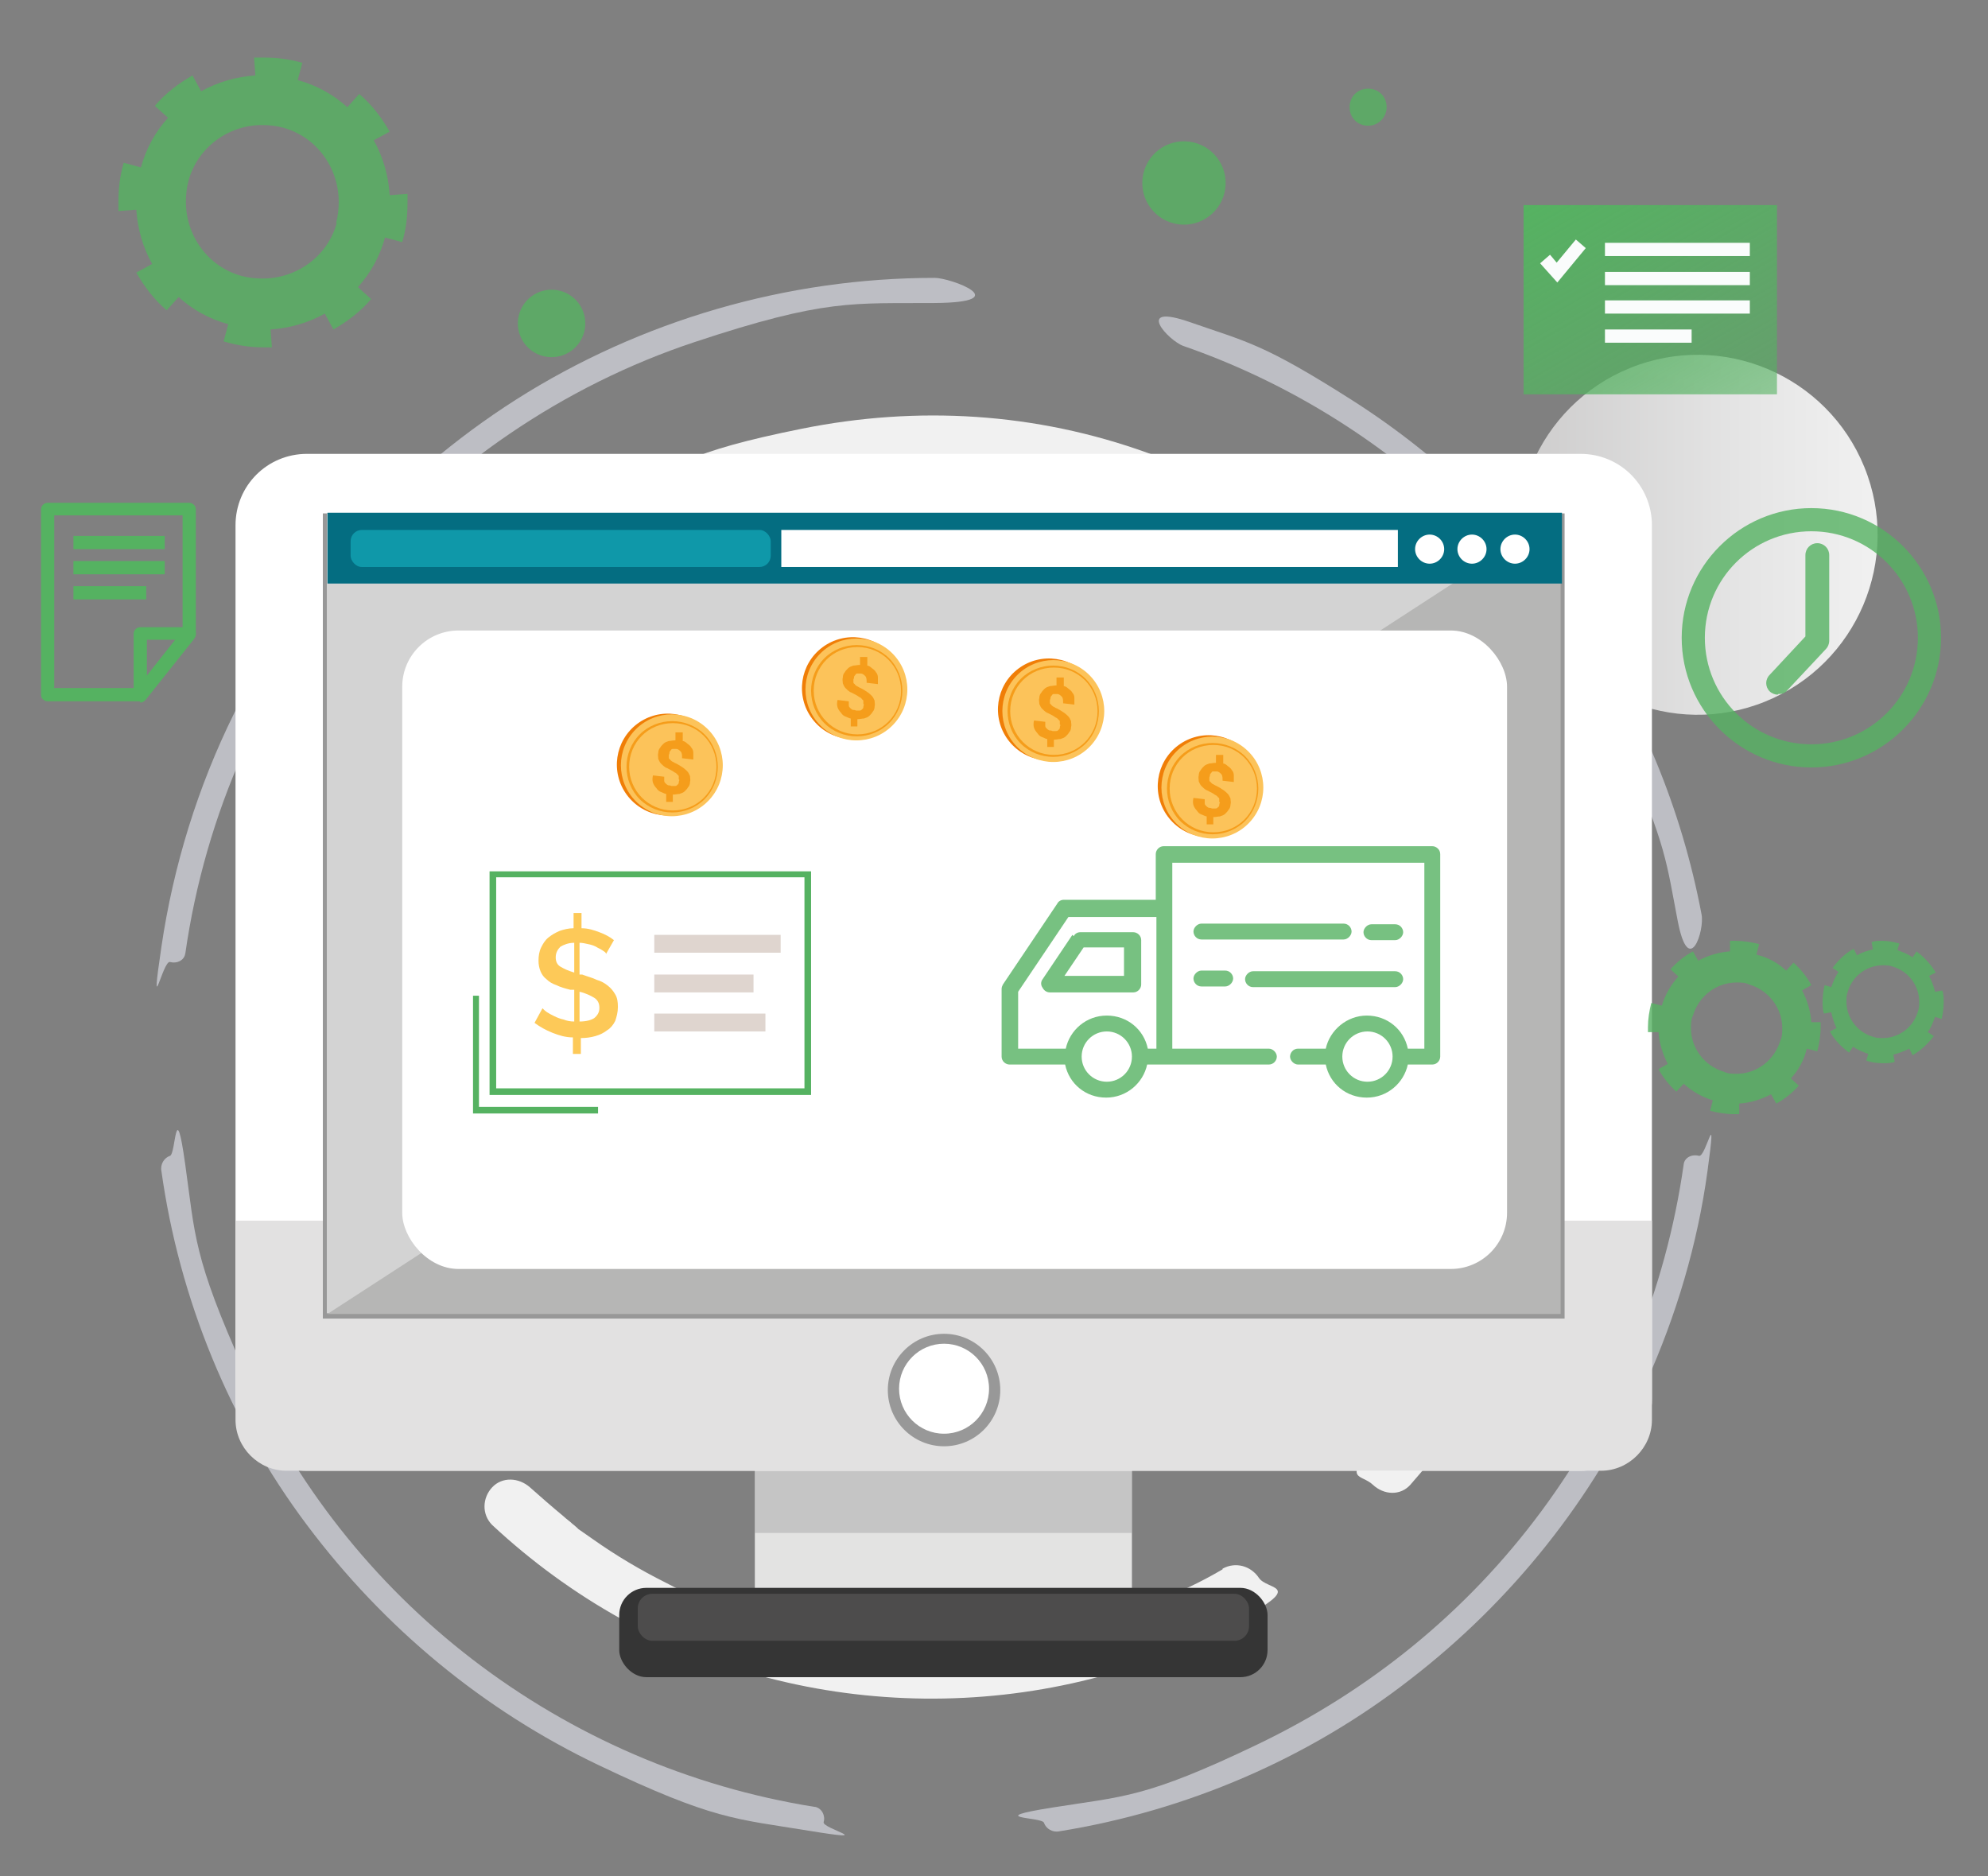 <?xml version="1.0" encoding="UTF-8"?><svg xmlns="http://www.w3.org/2000/svg" xmlns:xlink="http://www.w3.org/1999/xlink" viewBox="0 0 300.5 283.6"><rect x="0" y="0" width="300.5" height="283.6" fill="#808080" stroke="none"/><defs><style>.cls-1{fill:url(#Degradado_sin_nombre_13);}.cls-2{fill:#fff;}.cls-3{fill:#046d81;}.cls-4{fill:#fcc35a;}.cls-5{fill:#b6b6b5;}.cls-6{fill:#4d4c4c;}.cls-7,.cls-8{fill:#55b261;}.cls-9,.cls-10{fill:#989898;}.cls-11{fill:#fafcfc;}.cls-12{fill:#0f98a9;}.cls-13{isolation:isolate;}.cls-14{fill:#f07e07;}.cls-15{mix-blend-mode:soft-light;}.cls-16,.cls-8{opacity:.8;}.cls-17{fill:#f59d1b;}.cls-18{fill:#dfd5cf;}.cls-19{clip-path:url(#clippath);}.cls-20{fill:#d3d3d3;}.cls-21{fill:none;}.cls-22{fill:#353535;}.cls-23{fill:#bdbec4;}.cls-24{fill:url(#Degradado_sin_nombre_16);}.cls-10{opacity:.4;}.cls-25{fill:#f1f1f1;}.cls-26{fill:#e2e1e1;}.cls-27{fill:#e3e3e2;}.cls-28{fill:#fdc958;}</style><linearGradient id="Degradado_sin_nombre_13" x1="229.4" y1="80.7" x2="283.8" y2="80.7" gradientTransform="translate(49.3 -90.7) rotate(22.1)" gradientUnits="userSpaceOnUse"><stop offset="0" stop-color="#cdcccc"/><stop offset=".6" stop-color="#e4e4e4"/><stop offset="1" stop-color="#f1f1f1"/></linearGradient><clipPath id="clippath"><rect class="cls-21" x="49.4" y="77.6" width="186.4" height="120.9"/></clipPath><linearGradient id="Degradado_sin_nombre_16" x1="238.5" y1="26.3" x2="260.4" y2="64.3" gradientTransform="matrix(1, 0, 0, 1, 0, 0)" gradientUnits="userSpaceOnUse"><stop offset="0" stop-color="#55b261"/><stop offset=".5" stop-color="#55b261" stop-opacity=".8"/><stop offset="1" stop-color="#55b261" stop-opacity=".6"/></linearGradient></defs><g class="cls-13"><g id="Capa_1"><g><g><circle class="cls-1" cx="256.6" cy="80.7" r="27.2" transform="translate(-11.5 102.6) rotate(-22.1)"/><g><g class="cls-15"><g><path class="cls-23" d="M123.1,273.1c-18.8-3-36.6-10.7-51.7-22.3s-26.8-26.6-34.5-43.7-7.4-20.4-8.9-31.1-1.4-1.6-2.3-1.3-1.5,1.3-1.3,2.3c2.7,19.3,10.3,37.9,22,53.5s26.7,28,44.1,36.3,20.7,8.1,31.7,9.9,2-.3,2.3-1.3-.3-2.1-1.3-2.3h0Z"/><path class="cls-23" d="M254.5,176c-2.7,19-10.1,37-21.5,52.4s-26.1,27.2-43,35.3-20.2,7.8-30.9,9.5-1.6,1.4-1.3,2.3,1.3,1.5,2.3,1.3c19.3-3.1,37.7-11,53.1-23,15.3-11.8,27.6-27.2,35.6-44.8,4.6-10.2,7.8-21,9.3-32s-.2-2-1.3-2.3-2.2,.3-2.3,1.3h0Z"/><path class="cls-23" d="M178.9,52.3c14.7,5.1,28.3,13.3,39.7,23.8s20.7,23.3,27,37.5,6.3,16.8,8,25.6,4.1,1.4,3.6-1c-3-15.9-9.3-31.2-18.5-44.5-9.1-13.2-20.8-24.6-34.3-33.2s-15.9-8.8-24.5-11.8-3.3,2.8-1,3.6h0Z"/><path class="cls-23" d="M28,144.2c3-21.1,11.9-41.2,25.7-57.6,13.5-16,31.4-28.3,51.3-34.9s23.9-5.8,36.3-5.9,2.4-3.8,0-3.8c-22.3,0-44.4,6.4-63.3,18.4-18.2,11.6-33.1,28.1-42.6,47.4-5.5,11.1-9.2,23.1-11,35.3s.2,2,1.3,2.3,2.2-.3,2.3-1.3h0Z"/></g><g><path class="cls-25" d="M62.6,202.2c-.9-1.7-1.8-3.5-2.7-5.3s-.7-1.6-1.1-2.4,.2,.5,0,0-.1-.3-.2-.5c-.2-.5-.4-1-.6-1.6-1.4-3.5-2.5-7.2-3.5-10.9s-.9-3.6-1.2-5.4-.3-1.8-.5-2.7-.1-.9-.2-1.3-.1-.8,0,0c0-.3,0-.6-.1-.9-.4-3.7-.7-7.5-.7-11.2s.2-7.3,.7-11,.2-1.6,0-.8c0-.4,.1-.8,.2-1.3,.1-1,.3-1.9,.5-2.9,.3-1.8,.7-3.6,1.2-5.4,.9-3.6,2-7.2,3.3-10.7s.6-1.6,1-2.4,0-.2,0,0c0-.2,.2-.5,.3-.7,.2-.5,.4-.9,.6-1.4,.8-1.7,1.6-3.5,2.5-5.2,2-3.7,4.2-7.4,6.7-10.8s.7-.9,1-1.4,.2-.3,.3-.5c.3-.3-.3,.3,.2-.2,.7-.8,1.3-1.7,2-2.5,1.4-1.7,2.9-3.4,4.5-5s1.6-4.2,0-5.7-4.1-1.6-5.7,0c-11.2,11.6-19.5,25.9-23.9,41.4s-4.7,31.6-1.4,47.1,5.2,17.6,9.6,25.6,3.7,2.6,5.5,1.4,2.5-3.5,1.4-5.5h0Z"/><path class="cls-25" d="M184.8,237.2c-1.7,1-3.4,1.9-5.1,2.7s-1.7,.8-2.6,1.2-.8,.4-1.2,.5-.5,.2-.7,.3c.5-.2,0,0-.3,.1-3.5,1.5-7.2,2.7-10.9,3.7s-7.3,1.7-11,2.3-.8,.1,0,0c-.2,0-.4,0-.6,0-.5,0-1,.1-1.5,.2-.9,.1-1.8,.2-2.8,.3-1.9,.2-3.8,.2-5.7,.3-3.7,0-7.4,0-11.1-.5s-1.8-.2-2.7-.3c.8,.1-.3,0-.6,0-.5,0-1.1-.2-1.6-.3-1.8-.3-3.6-.7-5.4-1.1-3.6-.8-7.2-1.9-10.6-3.1s-1.7-.6-2.6-1-.8-.3-1.2-.5-.5-.2-.7-.3c.5,.2,0,0-.2-.1-1.7-.7-3.4-1.5-5.1-2.4-3.8-1.9-7.5-4.1-10.9-6.5s-1.8-1.2-2.6-1.9-.4-.3-.6-.5-.4-.3,0,0c-.4-.4-.9-.7-1.3-1.1-1.7-1.4-3.4-2.9-5.1-4.4s-4.2-1.6-5.7,0-1.6,4.1,0,5.7c11.8,11,26.2,19.1,41.7,23.1,15.4,4,31.8,4.2,47.4,.5,8.9-2.1,17.5-5.6,25.4-10.1s2.6-3.7,1.4-5.5-3.5-2.5-5.5-1.4h0Z"/><path class="cls-25" d="M225,131.3c7.8,23.3,5.7,48.9-5.7,70.4-3.4,6.4-7.3,11.9-11.8,17s-1.7,4.1,0,5.7,4.2,1.7,5.7,0c17.6-19.9,26.6-46.6,24.2-73.1s-2.2-14.9-4.6-22.1-2.8-3.5-4.9-2.8-3.5,2.8-2.8,4.9h0Z"/><path class="cls-25" d="M96.9,82.5c1.9-1.1,3.9-2.1,5.9-3.1s1.8-.9,2.7-1.3,.5-.2,.8-.4c.6-.2-.6,.2,0,0s1.2-.5,1.8-.7c3.9-1.5,7.9-2.8,12-3.8s4.1-.9,6.1-1.2,1.1-.2,1.7-.3,1.5-.2,.7,0c1.1-.1,2.2-.3,3.3-.4,4.2-.4,8.4-.5,12.6-.3s4.1,.2,6.2,.5,1.1,.1,1.7,.2,.8,.1,0,0c.2,0,.5,0,.7,0,1.1,.2,2.2,.3,3.2,.5,4.1,.7,8.2,1.8,12.2,3.1s3.9,1.3,5.8,2.1,.4,.2,.6,.3c0,0,1,.4,.5,.2s.5,.2,.5,.2c.2,0,.4,.2,.6,.3,1,.4,2,.9,3,1.4,3.8,1.9,7.5,4,11,6.3s1.9,1.3,2.9,2,.9,.7,1.4,1.1,.4,.3,.6,.4c-.6-.5,.2,.1,.3,.2,2,1.6,3.9,3.2,5.7,4.9,3.6,3.4,7,7.1,10.1,11s4.3,1.5,5.7,0,1.4-3.9,0-5.7c-11.2-14.4-26.5-25.3-43.6-31.5s-35-7.2-52.4-3.7-19.5,5.7-28.3,10.7-2.6,3.7-1.4,5.5,3.5,2.5,5.5,1.4h0Z"/></g></g><rect class="cls-27" x="114.1" y="218.2" width="57" height="25.3"/><rect class="cls-10" x="114.1" y="218.2" width="57" height="13.5"/><path class="cls-2" d="M46.4,68.6H238.9c6,0,10.8,4.8,10.8,10.8V211.5c0,6-4.8,10.8-10.8,10.8H46.4c-6,0-10.8-4.8-10.8-10.8V79.4c0-6,4.8-10.8,10.8-10.8Z"/><path class="cls-26" d="M35.6,184.5v30.1c0,4.2,3.5,7.7,7.7,7.7H242c4.2,0,7.7-3.5,7.7-7.7v-30.1H35.6Z"/><rect class="cls-9" x="48.8" y="77.6" width="187.7" height="121.7"/><g class="cls-19"><rect class="cls-20" x="49.4" y="77.6" width="186.4" height="120.9"/></g><polygon class="cls-5" points="235.9 198.6 49.5 198.6 235.9 77.6 235.9 198.6"/><circle class="cls-9" cx="142.7" cy="210.1" r="8.5"/><circle class="cls-2" cx="142.7" cy="209.9" r="6.8"/><rect class="cls-22" x="93.6" y="240" width="98" height="13.5" rx="4.1" ry="4.1"/><rect class="cls-6" x="96.4" y="240.9" width="92.4" height="7.1" rx="2.2" ry="2.2"/><rect class="cls-3" x="49.5" y="77.5" width="186.6" height="10.7"/><rect class="cls-12" x="53" y="80.1" width="63.5" height="5.6" rx="1.7" ry="1.7"/><rect class="cls-2" x="118.1" y="80.1" width="93.2" height="5.6"/><path class="cls-2" d="M218.3,83c0,1.2-1,2.2-2.2,2.2s-2.2-1-2.2-2.2,1-2.2,2.2-2.2,2.2,1,2.2,2.2Z"/><path class="cls-2" d="M224.7,83c0,1.2-1,2.2-2.2,2.2s-2.2-1-2.2-2.2,1-2.2,2.2-2.2,2.2,1,2.2,2.2Z"/><path class="cls-2" d="M231.2,83c0,1.2-1,2.2-2.2,2.2s-2.2-1-2.2-2.2,1-2.2,2.2-2.2,2.2,1,2.2,2.2Z"/><rect class="cls-2" x="60.8" y="95.3" width="167" height="96.5" rx="8.5" ry="8.5"/><g class="cls-16"><path class="cls-7" d="M151.6,148.8c-.1,.2-.2,.4-.2,.7v10.2c0,.7,.6,1.2,1.2,1.2h8.4c.6,2.9,3.1,5,6.2,5s5.6-2.2,6.2-5h18.4c.7,0,1.2-.6,1.2-1.2s-.6-1.2-1.2-1.2h-14.6v-28.1h38.1v28.1h-2.5c-.6-2.9-3.1-5-6.2-5-3,0-5.6,2.2-6.2,5h-4.2c-.7,0-1.2,.6-1.2,1.2s.6,1.2,1.2,1.2h4.2c.6,2.9,3.1,5,6.2,5s5.6-2.2,6.2-5h3.7c.7,0,1.2-.6,1.2-1.2v-30.6c0-.7-.6-1.2-1.2-1.2h-40.6c-.7,0-1.2,.6-1.2,1.2v6.9h-13.9c-.4,0-.8,.2-1,.6l-8.2,12.2Zm58.9,10.9c0,2.1-1.7,3.8-3.8,3.8s-3.8-1.7-3.8-3.8c0-2.1,1.7-3.8,3.8-3.8s3.8,1.7,3.8,3.8Zm-47,0c0-2.1,1.7-3.8,3.8-3.8s3.8,1.7,3.8,3.8-1.7,3.8-3.8,3.8-3.8-1.7-3.8-3.8Zm-9.6-9.8l7.6-11.3h13.3v19.9h-1.3c-.6-2.9-3.1-5-6.2-5s-5.6,2.2-6.2,5h-7.2v-8.6Z"/><path class="cls-7" d="M210.9,142.1h-3.6c-.7,0-1.2-.6-1.2-1.2s.6-1.2,1.2-1.2h3.6c.7,0,1.2,.6,1.2,1.2s-.6,1.2-1.2,1.2Z"/><path class="cls-7" d="M181.6,139.6h21.5c.7,0,1.2,.6,1.2,1.2s-.6,1.2-1.2,1.2h-21.5c-.7,0-1.2-.6-1.2-1.2s.6-1.2,1.2-1.2Z"/><path class="cls-7" d="M181.6,146.7h3.6c.7,0,1.2,.6,1.2,1.2s-.6,1.2-1.2,1.2h-3.6c-.7,0-1.2-.6-1.2-1.2s.6-1.2,1.2-1.2Z"/><path class="cls-7" d="M210.9,149.2h-21.5c-.7,0-1.2-.6-1.2-1.2s.6-1.2,1.2-1.2h21.5c.7,0,1.2,.6,1.2,1.2s-.6,1.2-1.2,1.2Z"/><path class="cls-7" d="M162.1,141.3l-4.5,6.7c-.3,.4-.3,.9,0,1.3,.2,.4,.6,.7,1.1,.7h12.6c.7,0,1.2-.6,1.2-1.2v-6.7c0-.7-.6-1.2-1.2-1.2h-8c-.4,0-.8,.2-1,.6Zm-1.2,6.2l2.9-4.3h6.1v4.3h-9Z"/></g><g><circle class="cls-14" cx="158.6" cy="107.4" r="7.7" transform="translate(-32.8 115.9) rotate(-36.7)"/><circle class="cls-4" cx="159.2" cy="107.4" r="7.7" transform="translate(-29.3 144.1) rotate(-45)"/><path class="cls-17" d="M154.3,112.4c-1.3-1.3-2-3.1-2-4.9s.7-3.6,2-4.9,3.1-2,4.9-2,3.6,.7,4.9,2c1.3,1.3,2,3.1,2,4.9s-.7,3.6-2,4.9c-1.3,1.3-3.1,2-4.9,2s-3.6-.7-4.9-2Zm-1.6-4.9c0,3.6,2.9,6.6,6.6,6.6s6.6-2.9,6.6-6.6-2.9-6.6-6.6-6.6-6.6,2.9-6.6,6.6Z"/><path class="cls-17" d="M160.2,109.5c0-.2,0-.3,0-.4,0-.1,0-.2-.2-.3,0-.1-.2-.2-.3-.3-.1,0-.3-.2-.5-.3-.4-.2-.7-.4-1-.5-.3-.2-.5-.4-.7-.6-.2-.2-.3-.5-.4-.7,0-.3-.1-.6,0-.9,0-.3,.1-.6,.3-.8,.1-.2,.3-.4,.5-.6,.2-.2,.5-.3,.8-.4,.3,0,.6-.1,1-.1v-1.2h1.1v1.3c.2,0,.5,.2,.7,.4,.3,.2,.5,.4,.6,.6,.2,.2,.3,.5,.3,.8,0,.3,0,.6,0,1l-1.7-.2c0-.4,0-.8-.2-1-.2-.2-.4-.4-.7-.4-.2,0-.3,0-.5,0-.1,0-.2,0-.3,.2,0,0-.2,.2-.2,.3,0,.1,0,.2-.1,.4,0,.1,0,.3,0,.4,0,.1,0,.2,.2,.3,0,.1,.2,.2,.3,.3,.1,0,.3,.2,.6,.3,.4,.2,.7,.4,1,.6,.3,.2,.5,.4,.7,.6,.2,.2,.3,.5,.4,.7,0,.3,.1,.6,0,.9,0,.3-.1,.6-.3,.8-.1,.2-.3,.4-.5,.6-.2,.2-.5,.3-.8,.4-.3,0-.6,.1-1,.1v1.1h-1v-1.2c-.2,0-.5-.2-.8-.3-.3-.1-.5-.3-.7-.6-.2-.2-.4-.5-.5-.8-.1-.3-.1-.7,0-1.1l1.7,.2c0,.3,0,.5,0,.6,0,.2,.1,.3,.2,.4,.1,.1,.2,.2,.4,.3,.1,0,.3,0,.5,.1,.2,0,.3,0,.5,0,.1,0,.3,0,.4-.2,.1,0,.2-.2,.2-.3,0-.1,0-.2,.1-.4Z"/></g><g><circle class="cls-14" cx="128.9" cy="104.2" r="7.7" transform="translate(-36.7 97.5) rotate(-36.7)"/><circle class="cls-4" cx="129.5" cy="104.2" r="7.7" transform="translate(-35.8 122.1) rotate(-45)"/><path class="cls-17" d="M124.6,109.3c-1.3-1.3-2-3.1-2-4.9s.7-3.6,2-4.9,3.1-2,4.9-2,3.6,.7,4.9,2c1.3,1.3,2,3.1,2,4.9s-.7,3.6-2,4.9c-1.3,1.3-3.1,2-4.9,2s-3.6-.7-4.9-2Zm-1.6-4.9c0,3.6,2.9,6.6,6.6,6.6s6.6-2.9,6.6-6.6-2.9-6.6-6.6-6.6-6.6,2.9-6.6,6.6Z"/><path class="cls-17" d="M130.5,106.4c0-.2,0-.3,0-.4,0-.1,0-.2-.2-.3,0-.1-.2-.2-.3-.3-.1,0-.3-.2-.5-.3-.4-.2-.7-.4-1-.5-.3-.2-.5-.4-.7-.6-.2-.2-.3-.5-.4-.7,0-.3-.1-.6,0-.9,0-.3,.1-.6,.3-.8,.1-.2,.3-.4,.5-.6,.2-.2,.5-.3,.8-.4,.3,0,.6-.1,1-.1v-1.2h1.1v1.3c.2,0,.5,.2,.7,.4,.3,.2,.5,.4,.6,.6,.2,.2,.3,.5,.3,.8,0,.3,0,.6,0,1l-1.7-.2c0-.4,0-.8-.2-1-.2-.2-.4-.4-.7-.4-.2,0-.3,0-.5,0-.1,0-.2,0-.3,.2,0,0-.2,.2-.2,.3,0,.1,0,.2-.1,.4,0,.1,0,.3,0,.4,0,.1,0,.2,.2,.3,0,.1,.2,.2,.3,.3,.1,0,.3,.2,.6,.3,.4,.2,.7,.4,1,.6,.3,.2,.5,.4,.7,.6,.2,.2,.3,.5,.4,.7,0,.3,.1,.6,0,.9,0,.3-.1,.6-.3,.8-.1,.2-.3,.4-.5,.6-.2,.2-.5,.3-.8,.4-.3,0-.6,.1-1,.1v1.1h-1v-1.2c-.2,0-.5-.2-.8-.3-.3-.1-.5-.3-.7-.6-.2-.2-.4-.5-.5-.8-.1-.3-.1-.7,0-1.1l1.7,.2c0,.3,0,.5,0,.6,0,.2,.1,.3,.2,.4,.1,.1,.2,.2,.4,.3,.1,0,.3,0,.5,.1,.2,0,.3,0,.5,0,.1,0,.3,0,.4-.2,.1,0,.2-.2,.2-.3,0-.1,0-.2,.1-.4Z"/></g><g><circle class="cls-14" cx="100.9" cy="115.7" r="7.7" transform="translate(-49.1 83.1) rotate(-36.7)"/><circle class="cls-4" cx="101.6" cy="115.7" r="7.7" transform="translate(-52.1 105.7) rotate(-45)"/><path class="cls-17" d="M96.7,120.8c-1.3-1.3-2-3.1-2-4.9s.7-3.6,2-4.9,3.1-2,4.9-2,3.6,.7,4.9,2c1.3,1.3,2,3.1,2,4.9s-.7,3.6-2,4.9c-1.3,1.3-3.1,2-4.9,2s-3.6-.7-4.9-2Zm-1.6-4.9c0,3.6,2.9,6.6,6.6,6.6s6.6-2.9,6.6-6.6-2.9-6.6-6.6-6.6-6.6,2.9-6.6,6.6Z"/><path class="cls-17" d="M102.6,117.8c0-.2,0-.3,0-.4,0-.1,0-.2-.2-.3,0-.1-.2-.2-.3-.3-.1,0-.3-.2-.5-.3-.4-.2-.7-.4-1-.5-.3-.2-.5-.4-.7-.6-.2-.2-.3-.5-.4-.7,0-.3-.1-.6,0-.9,0-.3,.1-.6,.3-.8,.1-.2,.3-.4,.5-.6,.2-.2,.5-.3,.8-.4,.3,0,.6-.1,1-.1v-1.2h1.1v1.3c.2,0,.5,.2,.7,.4,.3,.2,.5,.4,.6,.6,.2,.2,.3,.5,.3,.8,0,.3,0,.6,0,1l-1.7-.2c0-.4,0-.8-.2-1-.2-.2-.4-.4-.7-.4-.2,0-.3,0-.5,0-.1,0-.2,0-.3,.2,0,0-.2,.2-.2,.3,0,.1,0,.2-.1,.4,0,.1,0,.3,0,.4,0,.1,0,.2,.2,.3,0,.1,.2,.2,.3,.3,.1,0,.3,.2,.6,.3,.4,.2,.7,.4,1,.6,.3,.2,.5,.4,.7,.6,.2,.2,.3,.5,.4,.7,0,.3,.1,.6,0,.9,0,.3-.1,.6-.3,.8-.1,.2-.3,.4-.5,.6-.2,.2-.5,.3-.8,.4-.3,0-.6,.1-1,.1v1.1h-1v-1.2c-.2,0-.5-.2-.8-.3-.3-.1-.5-.3-.7-.6-.2-.2-.4-.5-.5-.8-.1-.3-.1-.7,0-1.1l1.7,.2c0,.3,0,.5,0,.6,0,.2,.1,.3,.2,.4,.1,.1,.2,.2,.4,.3,.1,0,.3,0,.5,.1,.2,0,.3,0,.5,0,.1,0,.3,0,.4-.2,.1,0,.2-.2,.2-.3,0-.1,0-.2,.1-.4Z"/></g><g><circle class="cls-14" cx="182.7" cy="119" r="7.7" transform="translate(-34.9 132.6) rotate(-36.7)"/><circle class="cls-4" cx="183.3" cy="119" r="7.7" transform="translate(-30.5 164.5) rotate(-45)"/><path class="cls-17" d="M178.4,124.1c-1.3-1.3-2-3.1-2-4.9s.7-3.6,2-4.9,3.1-2,4.9-2,3.6,.7,4.9,2c1.3,1.3,2,3.1,2,4.9s-.7,3.6-2,4.9c-1.3,1.3-3.1,2-4.9,2s-3.6-.7-4.9-2Zm-1.6-4.9c0,3.6,2.9,6.6,6.6,6.6s6.6-2.9,6.6-6.6-2.9-6.6-6.6-6.6-6.6,2.9-6.6,6.6Z"/><path class="cls-17" d="M184.3,121.2c0-.2,0-.3,0-.4,0-.1,0-.2-.2-.3,0-.1-.2-.2-.3-.3-.1,0-.3-.2-.5-.3-.4-.2-.7-.4-1-.5-.3-.2-.5-.4-.7-.6-.2-.2-.3-.5-.4-.7,0-.3-.1-.6,0-.9,0-.3,.1-.6,.3-.8,.1-.2,.3-.4,.5-.6,.2-.2,.5-.3,.8-.4,.3,0,.6-.1,1-.1v-1.2h1.1v1.3c.2,0,.5,.2,.7,.4,.3,.2,.5,.4,.6,.6,.2,.2,.3,.5,.3,.8,0,.3,0,.6,0,1l-1.7-.2c0-.4,0-.8-.2-1-.2-.2-.4-.4-.7-.4-.2,0-.3,0-.5,0-.1,0-.2,0-.3,.2,0,0-.2,.2-.2,.3,0,.1,0,.2-.1,.4,0,.1,0,.3,0,.4,0,.1,0,.2,.2,.3,0,.1,.2,.2,.3,.3,.1,0,.3,.2,.6,.3,.4,.2,.7,.4,1,.6,.3,.2,.5,.4,.7,.6,.2,.2,.3,.5,.4,.7,0,.3,.1,.6,0,.9,0,.3-.1,.6-.3,.8-.1,.2-.3,.4-.5,.6-.2,.2-.5,.3-.8,.4-.3,0-.6,.1-1,.1v1.1h-1v-1.2c-.2,0-.5-.2-.8-.3-.3-.1-.5-.3-.7-.6-.2-.2-.4-.5-.5-.8-.1-.3-.1-.7,0-1.1l1.7,.2c0,.3,0,.5,0,.6,0,.2,.1,.3,.2,.4,.1,.1,.2,.2,.4,.3,.1,0,.3,0,.5,.1,.2,0,.3,0,.5,0,.1,0,.3,0,.4-.2,.1,0,.2-.2,.2-.3,0-.1,0-.2,.1-.4Z"/></g><path class="cls-7" d="M122.6,165.5h-48.6v-33.8h48.6v33.8Zm-47.6-1h46.6v-31.9h-46.6v31.9Z"/><path class="cls-28" d="M91.6,144.1c-.1-.2-.3-.3-.6-.5-.3-.2-.6-.3-.9-.5-.4-.2-.7-.3-1.2-.4-.4-.1-.9-.2-1.3-.2v4.8h.4c.8,.3,1.6,.5,2.2,.8,.7,.2,1.2,.5,1.7,.9,.5,.4,.8,.8,1.1,1.3,.3,.5,.4,1.1,.4,1.9,0,.8-.2,1.5-.4,2.1-.3,.6-.7,1.1-1.2,1.4-.5,.4-1.1,.7-1.8,.9-.7,.2-1.4,.3-2.2,.3v2.4h-1.2v-2.5c-1.1,0-2.1-.3-3.1-.7-1-.4-1.9-.9-2.7-1.5l1.2-2.2c.2,.2,.4,.4,.7,.6,.3,.2,.7,.4,1.1,.6,.4,.2,.9,.4,1.4,.5,.5,.2,1,.3,1.6,.3v-4.8c0,0-.2,0-.3,0,0,0-.2,0-.3,0-.8-.2-1.5-.4-2.1-.7-.6-.2-1.1-.5-1.5-.9-.4-.3-.7-.7-.9-1.2-.2-.5-.3-1-.3-1.6,0-.7,.1-1.4,.4-2,.3-.6,.6-1.1,1.1-1.5,.5-.4,1-.7,1.7-1,.6-.2,1.3-.4,2.1-.4v-2.3h1.2v2.3c1,0,1.9,.3,2.7,.6,.8,.3,1.6,.7,2.2,1.2l-1.2,2.1Zm-7.6,.6c0,.6,.2,1.1,.7,1.4,.5,.3,1.1,.6,2.1,.9v-4.5c-.9,0-1.6,.3-2.1,.6-.4,.4-.7,.9-.7,1.6Zm6.6,7.6c0-.7-.3-1.2-.8-1.5-.5-.3-1.3-.7-2.2-.9v4.5c1,0,1.7-.2,2.2-.5,.5-.4,.8-.9,.8-1.5Z"/><rect class="cls-18" x="98.9" y="141.3" width="19.1" height="2.7"/><rect class="cls-18" x="98.9" y="147.3" width="15" height="2.7"/><rect class="cls-18" x="98.9" y="153.2" width="16.8" height="2.7"/><polygon class="cls-7" points="90.4 168.3 71.5 168.3 71.5 150.5 72.4 150.5 72.4 167.3 90.4 167.3 90.4 168.3"/></g></g><g class="cls-16"><path class="cls-7" d="M273.8,154.6c-.1-1.7-.6-3.4-1.4-4.9l1.4-.8c-.7-1.3-1.6-2.4-2.7-3.4l-1.1,1.2c-1.2-1.1-2.7-2-4.5-2.4l.4-1.6h0c-1.2-.3-2.4-.5-3.6-.5-.3,0-.5,0-.8,0v1.6c-1.6,.1-3.3,.6-4.8,1.4l-.8-1.4c-1.3,.7-2.4,1.6-3.4,2.7l1.2,1.1c-1.1,1.2-2,2.7-2.5,4.4l-1.6-.4h0c-.3,1.2-.5,2.4-.5,3.6,0,.3,0,.5,0,.8h1.6c.1,1.6,.6,3.3,1.4,4.8l-1.4,.8c.7,1.3,1.6,2.4,2.7,3.4l1.1-1.2c1.2,1.1,2.7,2,4.4,2.5l-.4,1.6h0c1.2,.3,2.4,.5,3.6,.5,.3,0,.5,0,.8,0v-1.6c1.6-.1,3.3-.6,4.8-1.4l.8,1.4c1.3-.7,2.4-1.6,3.4-2.7l-1.2-1.1c1.1-1.2,2-2.7,2.4-4.5l1.6,.4h0c.3-1.2,.5-2.4,.5-3.6,0-.3,0-.5,0-.8h-1.6Zm-14.2,10.8h0v0Zm9.5-8.1c-.9,3-3.6,5-6.6,5-.6,0-1.3,0-1.9-.3-3-.9-5-3.6-5-6.6,0-.6,0-1.3,.3-1.9,.9-3,3.6-5,6.6-5,.6,0,1.3,0,1.9,.3,3,.9,5,3.6,5,6.6,0,.6,0,1.3-.3,1.9Z"/><path class="cls-7" d="M293.6,149.7l-1.1,.2c-.2-.8-.5-1.6-.9-2.4l1-.5c-.7-1.2-1.7-2.3-2.9-3.2l-.6,.9c-.7-.5-1.5-.8-2.3-1.1l.3-1h0c-.8-.2-1.7-.4-2.5-.4s-1.2,0-1.7,.2l.2,1.1c-.8,.2-1.6,.4-2.4,.9l-.5-1c-1.3,.7-2.3,1.7-3.2,2.9l.9,.6c-.5,.7-.8,1.5-1.1,2.3l-1-.3h0c-.2,.9-.3,1.7-.3,2.6,0,.6,0,1.1,.2,1.7l1.1-.2c.2,.8,.4,1.6,.8,2.4l-1,.5h0c.7,1.3,1.7,2.3,2.9,3.2l.6-.9c.7,.5,1.5,.8,2.3,1.1l-.3,1h0c.8,.3,1.7,.4,2.5,.4s1.2,0,1.8-.2l-.2-1.1c.8-.2,1.6-.5,2.4-.9l.5,1c1.2-.7,2.3-1.7,3.2-2.9l-.9-.6c.5-.7,.8-1.5,1.1-2.3l1,.3h0c.2-.9,.3-1.7,.3-2.5s0-1.2-.2-1.8Zm-9,7.2c-.5,0-1,0-1.5-.2-2.4-.7-4-2.9-4-5.3,0-.5,0-1,.2-1.5,.7-2.4,2.9-4,5.3-4,.5,0,1,0,1.5,.2,2.4,.7,4,2.9,4,5.3,0,.5,0,1-.2,1.5-.7,2.4-2.9,4-5.3,4Z"/></g><g class="cls-16"><path class="cls-7" d="M273.8,116c-10.8,0-19.6-8.8-19.6-19.6s8.8-19.6,19.6-19.6,19.6,8.8,19.6,19.6-8.8,19.6-19.6,19.6Zm0-35.7c-8.9,0-16.1,7.2-16.1,16.1s7.2,16.1,16.1,16.1,16.1-7.2,16.1-16.1-7.2-16.1-16.1-16.1Z"/><path class="cls-7" d="M268.7,105c-.4,0-.9-.2-1.2-.5-.7-.7-.7-1.8,0-2.5l5.4-5.8v-12.3c0-1,.8-1.8,1.8-1.8s1.8,.8,1.8,1.8v13c0,.4-.2,.9-.5,1.2l-5.9,6.3c-.3,.4-.8,.5-1.3,.5Z"/></g><g><rect class="cls-24" x="230.3" y="31" width="38.3" height="28.6"/><g><polyline class="cls-11" points="242.6 38.7 264.5 38.7 264.5 36.7 242.6 36.7"/><polyline class="cls-11" points="242.6 43.1 264.5 43.1 264.5 41.1 242.6 41.1"/><polygon class="cls-11" points="232.8 39.8 235.4 42.7 239.7 37.5 238.2 36.2 235.3 39.7 234.3 38.5 232.8 39.8 232.8 39.8"/><polyline class="cls-11" points="242.6 47.4 264.5 47.4 264.5 45.4 242.6 45.4"/><polyline class="cls-11" points="242.6 51.8 255.7 51.8 255.7 49.8 242.6 49.8"/></g></g><path class="cls-8" d="M58.9,29.4c-.2-2.9-1-5.7-2.4-8.2l2.4-1.3c-1.2-2.1-2.7-4.1-4.6-5.7l-1.8,2c-2.1-1.9-4.6-3.3-7.5-4.1l.7-2.6h0c-2-.6-4-.8-6-.8-.4,0-.9,0-1.3,0l.2,2.7c-2.9,.2-5.7,1-8.2,2.4l-1.3-2.4c-2.1,1.2-4.1,2.7-5.7,4.6l2,1.8c-1.9,2.1-3.3,4.6-4.1,7.5l-2.6-.7h0c-.6,2-.8,4-.8,6,0,.4,0,.8,0,1.3l2.7-.2c.2,2.9,1,5.7,2.4,8.2l-2.4,1.3c1.2,2.1,2.7,4.1,4.6,5.7l1.8-2c2.1,1.9,4.6,3.3,7.5,4.1l-.7,2.6h0c2,.6,4,.9,6,.9,.4,0,.9,0,1.3,0l-.2-2.7c2.9-.2,5.7-1,8.2-2.4l1.3,2.4c2.1-1.2,4.1-2.7,5.7-4.6l-2-1.8c1.9-2.1,3.3-4.6,4.1-7.5l2.6,.7h0c.6-2,.8-4,.8-6,0-.4,0-.9,0-1.3l-2.7,.2Zm-23.9,17.9h0v0Zm15.9-13.6c-1.4,5.1-6.1,8.4-11.2,8.4-1,0-2.1-.1-3.2-.4-5.1-1.4-8.4-6.1-8.4-11.2,0-1,.1-2.1,.4-3.2,1.4-5.1,6.1-8.4,11.1-8.4,1,0,2.1,.1,3.2,.4,5.1,1.4,8.4,6.1,8.4,11.2,0,1-.1,2.1-.4,3.2Z"/><circle class="cls-8" cx="179.1" cy="27.7" r="6.3" transform="translate(111.1 195.7) rotate(-76.8)"/><g><g><path class="cls-7" d="M21.2,106H7.2c-.5,0-1-.4-1-1v-28c0-.5,.4-1,1-1H28.6c.5,0,1,.4,1,1v18.7c0,.2,0,.4-.2,.6l-7.4,9.3c-.2,.2-.5,.4-.8,.4Zm-13.1-2h12.6l6.9-8.7v-17.4H8.2v26Z"/><path class="cls-7" d="M21.2,106c-.1,0-.2,0-.3,0-.4-.1-.7-.5-.7-.9v-9.3c0-.5,.4-1,1-1h7.4c.4,0,.7,.2,.9,.6,.2,.3,.1,.8-.1,1.1l-7.4,9.3c-.2,.2-.5,.4-.8,.4Zm1-9.3v5.5l4.3-5.5h-4.3Z"/></g><rect class="cls-7" x="11.1" y="81" width="13.8" height="2"/><rect class="cls-7" x="11.1" y="84.8" width="13.8" height="2"/><rect class="cls-7" x="11.1" y="88.6" width="11" height="2"/></g><circle class="cls-8" cx="83.4" cy="48.9" r="5.1" transform="translate(16.6 118.8) rotate(-76.7)"/><path class="cls-8" d="M209.6,16.2c0,1.5-1.2,2.8-2.8,2.8s-2.8-1.2-2.8-2.8,1.2-2.8,2.8-2.8,2.8,1.2,2.8,2.8Z"/></g></g></g></svg>